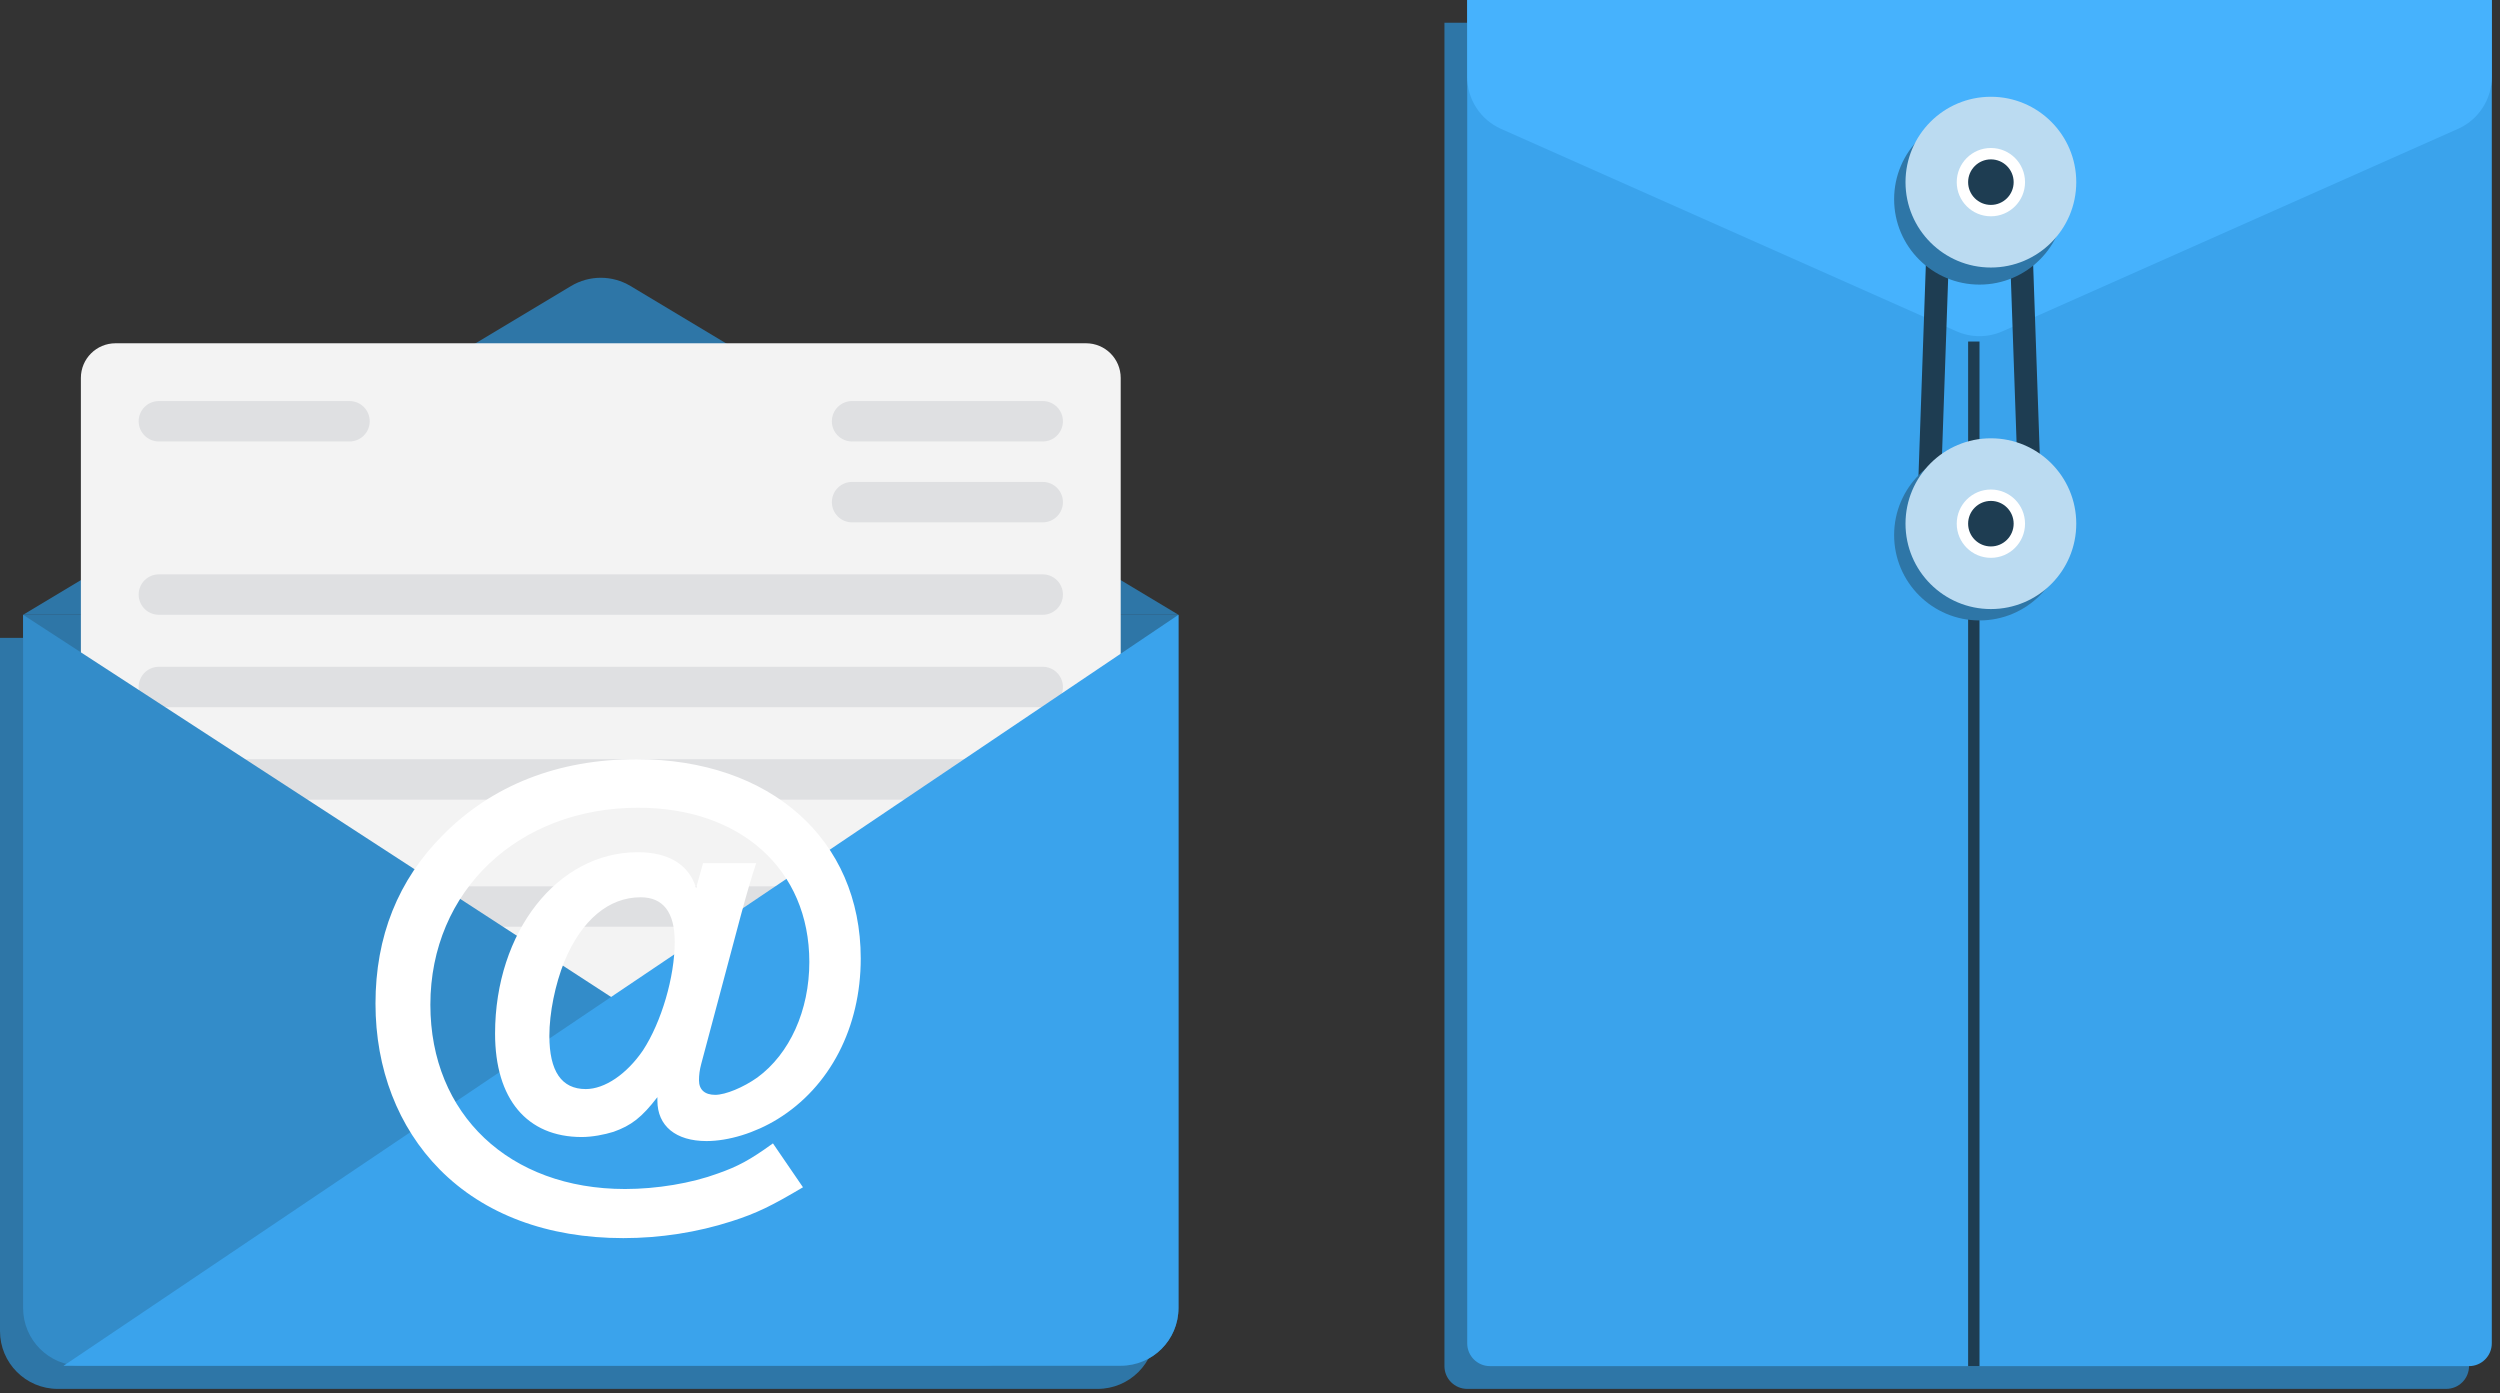 <?xml version="1.0" encoding="UTF-8" standalone="no"?><!DOCTYPE svg PUBLIC "-//W3C//DTD SVG 1.1//EN" "http://www.w3.org/Graphics/SVG/1.1/DTD/svg11.dtd"><svg width="100%" height="100%" viewBox="0 0 375 209" version="1.1" xmlns="http://www.w3.org/2000/svg" xmlns:xlink="http://www.w3.org/1999/xlink" xml:space="preserve" xmlns:serif="http://www.serif.com/" style="fill-rule:evenodd;clip-rule:evenodd;stroke-linejoin:round;stroke-miterlimit:2;"><rect x="0" y="0" width="375" height="209" fill="#333333" stroke="none"/><rect id="京都レジドットコム-LP" serif:id="京都レジドットコム LP" x="0" y="-5000" width="12500" height="90708.3" style="fill:none;"/><g id="京都レジ"><g id="フッター"></g><g id="コンタクト"></g><g id="お問い合わせ"></g><g id="アクセス"></g><g id="メッセージ"></g><g id="お客様の声"></g><g id="コンタクト1" serif:id="コンタクト"></g><g id="流れ"></g><g id="選ばれる理由"></g><g id="サービス"></g><g id="コンタクト2" serif:id="コンタクト"></g><g id="メインビジュアル"></g><g id="icon-"><g><g id="mail-copy-2"><path id="Rectangle-5" d="M0,95.684l173.304,0l0,103.984c0,4.786 -3.879,8.665 -8.665,8.665l-155.974,0c-4.785,0 -8.665,-3.879 -8.665,-8.665l0,-103.984Z" style="fill:#2e76a7;"/><path id="Rectangle-51" serif:id="Rectangle-5" d="M3.466,92.218l173.305,0l-0,103.984c-0,4.786 -3.88,8.665 -8.666,8.665l-155.974,0c-4.785,0 -8.665,-3.879 -8.665,-8.665l0,-103.984Z" style="fill:#2e76a7;"/><path id="Rectangle-33" d="M94.577,42.902l82.194,49.316l-173.305,0l82.194,-49.316c2.744,-1.647 6.172,-1.647 8.917,-0Z" style="fill:#2e76a7;"/><path id="Rectangle-7" d="M17.33,51.491l145.576,0c2.872,0 5.199,2.328 5.199,5.2l0,93.585c0,2.871 -2.327,5.199 -5.199,5.199l-145.576,0c-2.871,0 -5.199,-2.328 -5.199,-5.199l0,-93.585c0,-2.872 2.328,-5.2 5.199,-5.2Z" style="fill:#f3f3f3;"/><path id="Rectangle-9" d="M55.457,63.19c0,-1.674 -1.359,-3.033 -3.032,-3.033l-28.596,-0c-1.673,-0 -3.032,1.359 -3.032,3.033c-0,1.673 1.359,3.032 3.032,3.032l28.596,0c1.673,0 3.032,-1.359 3.032,-3.032Z" style="fill:#dfe0e2;"/><path id="Rectangle-9-Copy-3" d="M159.44,89.186c0,-1.674 -1.359,-3.033 -3.033,-3.033l-132.578,-0c-1.673,-0 -3.032,1.359 -3.032,3.033c-0,1.673 1.359,3.032 3.032,3.032l132.578,0c1.674,0 3.033,-1.359 3.033,-3.032Z" style="fill:#dfe0e2;"/><path id="Rectangle-9-Copy-4" d="M159.44,103.05c0,-1.674 -1.359,-3.033 -3.033,-3.033l-132.578,0c-1.673,0 -3.032,1.359 -3.032,3.033c-0,1.674 1.359,3.033 3.032,3.033l132.578,-0c1.674,-0 3.033,-1.359 3.033,-3.033Z" style="fill:#dfe0e2;"/><path id="Rectangle-9-Copy-5" d="M159.44,116.914c0,-1.673 -1.359,-3.032 -3.033,-3.032l-132.578,-0c-1.673,-0 -3.032,1.359 -3.032,3.032c-0,1.674 1.359,3.033 3.032,3.033l132.578,0c1.674,0 3.033,-1.359 3.033,-3.033Z" style="fill:#dfe0e2;"/><path id="Rectangle-9-Copy-6" d="M159.44,135.978c0,-1.674 -1.359,-3.033 -3.033,-3.033l-132.578,0c-1.673,0 -3.032,1.359 -3.032,3.033c-0,1.674 1.359,3.033 3.032,3.033l132.578,-0c1.674,-0 3.033,-1.359 3.033,-3.033Z" style="fill:#dfe0e2;"/><path id="Rectangle-9-Copy" d="M159.44,63.19c0,-1.674 -1.359,-3.033 -3.033,-3.033l-28.595,-0c-1.674,-0 -3.033,1.359 -3.033,3.033c0,1.673 1.359,3.032 3.033,3.032l28.595,0c1.674,0 3.033,-1.359 3.033,-3.032Z" style="fill:#dfe0e2;"/><path id="Rectangle-9-Copy-2" d="M159.44,75.321c0,-1.674 -1.359,-3.033 -3.033,-3.033l-28.595,0c-1.674,0 -3.033,1.359 -3.033,3.033c0,1.674 1.359,3.033 3.033,3.033l28.595,-0c1.674,-0 3.033,-1.359 3.033,-3.033Z" style="fill:#dfe0e2;"/><path id="Rectangle-5-Copy-2" d="M3.466,92.218l148.796,96.719c4.013,2.608 5.151,7.975 2.543,11.987c-1.599,2.46 -4.332,3.943 -7.265,3.943l-135.409,0c-4.785,0 -8.665,-3.879 -8.665,-8.665l0,-103.984Z" style="fill:#338cc9;"/><path id="Rectangle-5-Copy" d="M176.771,92.218l-0,103.984c-0,4.786 -3.88,8.665 -8.666,8.665l-158.573,0l167.239,-112.649Z" style="fill:#3aa3ec;"/><path id="_-" serif:id="@" d="M105.456,129.479l7.972,0c-0.693,2.08 -1.387,4.419 -2.34,7.972l-5.892,22.097c-0.26,0.953 -0.347,1.733 -0.347,2.513c0,1.386 0.867,2.166 2.426,2.166c1.56,-0 4.246,-1.127 6.326,-2.6c4.853,-3.552 7.799,-10.051 7.799,-17.33c-0,-13.865 -10.312,-23.137 -25.649,-23.137c-18.024,0 -31.195,12.478 -31.195,29.549c-0,16.464 11.871,27.642 29.202,27.642c4.766,0 9.965,-0.866 13.951,-2.339c2.946,-1.04 4.766,-1.993 8.232,-4.506l4.506,6.585c-4.68,2.773 -6.933,3.9 -10.745,5.113c-5.113,1.646 -10.659,2.513 -16.204,2.513c-11.352,-0 -20.883,-3.553 -27.556,-10.312c-6.239,-6.325 -9.618,-15.077 -9.618,-24.869c-0,-10.052 3.379,-18.544 10.138,-25.303c7.366,-7.452 17.244,-11.351 29.029,-11.351c20.103,-0 33.621,12.044 33.621,29.895c-0,10.312 -4.593,19.237 -12.478,24.089c-3.38,2.08 -7.366,3.293 -10.658,3.293c-4.593,0 -7.366,-2.253 -7.366,-6.065l0,-0.52c-2.339,3.032 -3.899,4.246 -6.585,5.199c-1.387,0.433 -3.206,0.78 -4.766,0.78c-8.232,-0 -12.998,-5.719 -12.998,-15.511c-0,-15.251 9.358,-27.209 21.403,-27.209c4.679,-0 7.712,1.906 8.752,5.372l1.04,-3.726Zm-9.359,5.113c-4.766,-0 -8.838,3.379 -11.438,9.618c-1.386,3.466 -2.253,7.712 -2.253,11.178c0,5.286 1.82,7.972 5.459,7.972c2.86,0 6.153,-2.253 8.579,-5.805c2.773,-4.246 4.766,-11.005 4.766,-16.291c-0,-4.419 -1.733,-6.672 -5.113,-6.672Z" style="fill:#fff;"/></g><g id="Group-27-Copy"><path id="Rectangle-10-Copy" d="M216.667,3.415l153.687,0l-0,201.503c-0,1.886 -1.529,3.415 -3.415,3.415l-146.857,0c-1.886,0 -3.415,-1.529 -3.415,-3.415l-0,-201.503Z" style="fill:#2e76a7;"/><path id="Rectangle-10-Copy1" serif:id="Rectangle-10-Copy" d="M220.082,0l153.687,0l0,201.503c0,1.886 -1.529,3.415 -3.415,3.415l-146.857,0c-1.886,0 -3.415,-1.529 -3.415,-3.415l-0,-201.503Z" style="fill:#3aa3ec;"/><path id="Rectangle-10" d="M220.082,0l153.687,0l0,11.528c0,3.374 -1.987,6.432 -5.07,7.802l-68.306,30.358c-2.207,0.982 -4.727,0.982 -6.935,0l-68.306,-30.358c-3.083,-1.37 -5.07,-4.428 -5.07,-7.802l-0,-11.528Z" style="fill:#46b2fd;"/><path id="Rectangle-34" d="M292.547,32.518l-3.414,-0.119l-1.49,42.665l3.414,0.119l1.49,-42.665Z" style="fill:#1e3d52;"/><rect id="Rectangle-34-Copy-2" x="295.218" y="51.23" width="1.708" height="153.689" style="fill:#1e3d52;"/><path id="Rectangle-34-Copy" d="M304.718,32.399l-3.413,0.119l1.489,42.665l3.414,-0.119l-1.49,-42.665Z" style="fill:#1e3d52;"/><ellipse id="Oval-3" cx="296.926" cy="80.26" rx="12.807" ry="12.807" style="fill:#2e76a7;"/><ellipse id="Oval-3-Copy" cx="296.926" cy="29.884" rx="12.807" ry="12.807" style="fill:#2e76a7;"/><ellipse id="Oval-3-Copy-2" cx="298.633" cy="78.552" rx="12.807" ry="12.807" style="fill:#bbdbf1;"/><ellipse id="Oval-3-Copy-3" cx="298.633" cy="27.322" rx="12.807" ry="12.807" style="fill:#bbdbf1;"/><ellipse id="Oval-3-Copy-4" cx="298.633" cy="78.552" rx="5.123" ry="5.123" style="fill:#fff;"/><ellipse id="Oval-3-Copy-5" cx="298.633" cy="78.552" rx="3.415" ry="3.415" style="fill:#1e3d52;"/><ellipse id="Oval-3-Copy-41" serif:id="Oval-3-Copy-4" cx="298.633" cy="27.322" rx="5.123" ry="5.123" style="fill:#fff;"/><ellipse id="Oval-3-Copy-51" serif:id="Oval-3-Copy-5" cx="298.633" cy="27.322" rx="3.415" ry="3.415" style="fill:#1e3d52;"/></g></g></g><g id="mv_infinite"></g><g id="_0円" serif:id="0円"></g><g id="ヘッダー"></g></g></svg>